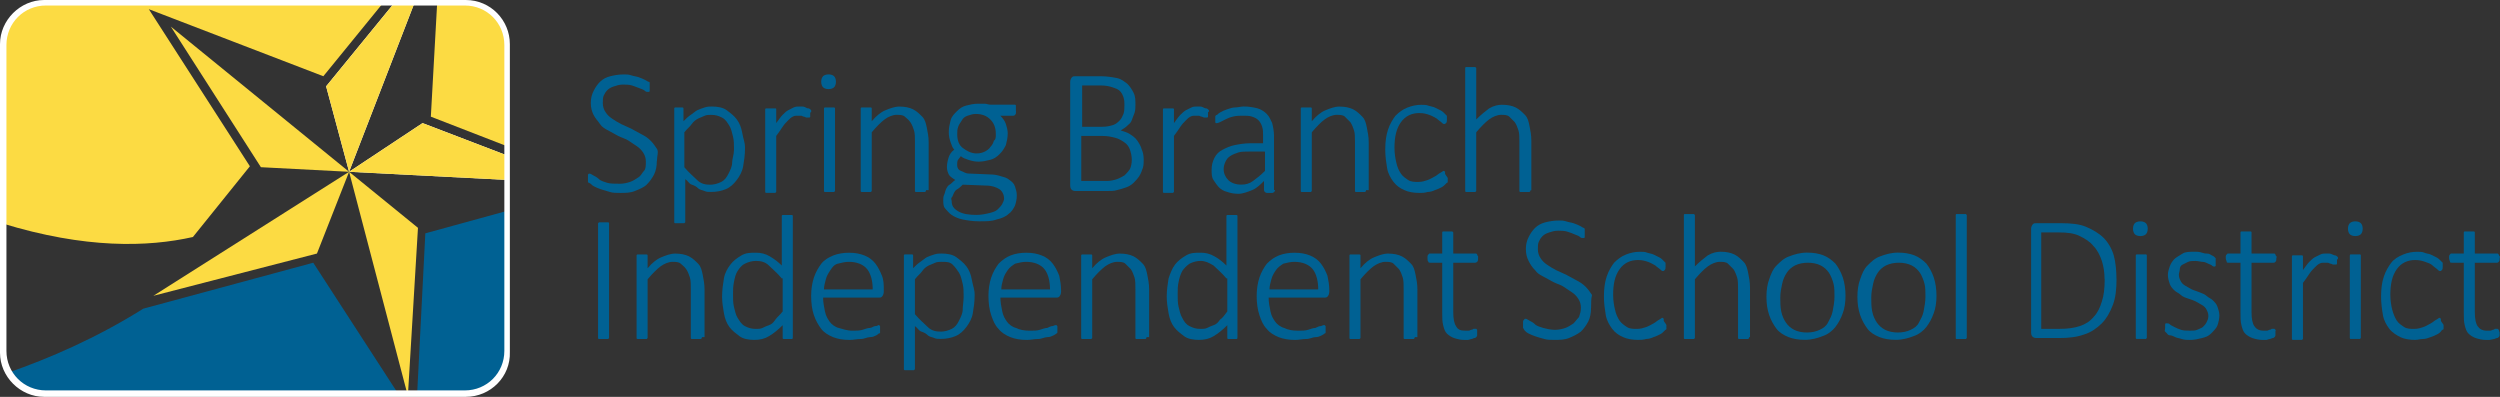 <?xml version="1.0" encoding="UTF-8"?><svg xmlns="http://www.w3.org/2000/svg" viewBox="0 0 566.97 90"><rect x="0" y="0" width="566.97" height="90" fill="#333333" stroke="none"/><defs><style>.e{fill:#006193;}.f{fill:#fcdb43;}.g{fill:#fff;}</style></defs><g id="a"/><g id="b"><g id="c"><g id="d"><g><path class="e" d="M148.96,36.46c0,1.25-.21,2.29-.63,3.12-.42,.83-1.04,1.67-1.67,2.29-.63,.63-1.67,1.04-2.71,1.46s-2.08,.42-3.33,.42c-.83,0-1.67,0-2.29-.21s-1.46-.42-2.08-.62-1.04-.42-1.46-.62-.63-.42-.83-.62-.62-.21-.62-.42v-1.67l.21-.21h.21c.21,0,.42,.21,.83,.42,.42,.21,.83,.42,1.25,.83,.42,.42,1.25,.62,1.87,.83s1.88,.21,2.92,.21c.83,0,1.67-.21,2.29-.42,.62-.21,1.25-.62,1.88-1.04s.83-1.04,1.25-1.46,.42-1.25,.42-2.08-.21-1.46-.62-2.08c-.42-.62-.83-1.04-1.46-1.46l-1.87-1.25c-.63-.42-1.46-.62-2.29-1.04-.83-.42-1.46-.83-2.29-1.25s-1.46-.83-1.87-1.46c-.42-.63-1.04-1.25-1.46-2.08-.42-.83-.62-1.67-.62-2.71s.21-1.87,.63-2.71c.42-.83,.83-1.46,1.46-2.08,.62-.63,1.46-1.04,2.29-1.25s1.88-.42,3.13-.42c.63,0,1.04,0,1.67,.21s1.04,.21,1.67,.42,1.04,.42,1.46,.62,.63,.42,.83,.42,.21,.21,.21,.21v1.87q0,.21-.21,.21h-.21c-.21,0-.42,0-.63-.21s-.63-.42-1.25-.62c-.62-.21-1.04-.42-1.67-.62s-1.46-.21-2.08-.21c-.83,0-1.46,.21-2.08,.42s-1.04,.42-1.46,.83c-.42,.42-.63,.83-.83,1.25s-.21,1.04-.21,1.67c0,.83,.21,1.46,.62,2.08s.83,1.04,1.46,1.46,1.25,.83,2.08,1.25c.83,.42,1.46,.62,2.29,1.04,.83,.42,1.46,.83,2.29,1.25,.83,.42,1.46,.83,2.08,1.46,.63,.62,1.04,1.25,1.46,1.87,.42,.62,0,1.67,0,2.71Z"/><path class="e" d="M168.96,33.54c0,1.67-.21,2.92-.42,4.17-.21,1.25-.83,2.29-1.46,3.12-.62,.83-1.46,1.67-2.5,2.08-1.04,.42-2.08,.62-3.33,.62-.63,0-1.04,0-1.46-.21s-1.04-.21-1.46-.62-.83-.62-1.46-.83c-.62-.21-.83-.83-1.46-1.25v9.79l-.21,.21h-2.08c-.21,0-.21-.21-.21-.21V24.58s0-.21,.21-.21h1.67q.21,0,.21,.21v2.92c.62-.63,1.04-1.04,1.67-1.46,.63-.42,1.04-.83,1.46-1.04s1.04-.42,1.67-.63,1.04-.21,1.67-.21c1.25,0,2.5,.21,3.33,.83s1.67,1.25,2.29,2.08c.62,.83,1.04,1.87,1.25,3.12,.21,1.25,.62,2.08,.62,3.33Zm-2.5,.42c0-1.04,0-2.08-.21-2.92s-.42-1.87-.83-2.5-.83-1.46-1.67-1.87c-.83-.42-1.46-.62-2.5-.62-.42,0-1.04,0-1.46,.21-.42,.21-1.04,.42-1.46,.63-.42,.21-1.04,.63-1.46,1.25-.42,.63-1.04,1.04-1.67,1.87v7.92c1.04,1.25,2.08,2.08,2.92,2.92s1.87,1.04,2.92,1.04c.83,0,1.67-.21,2.5-.62,.83-.42,1.25-1.04,1.67-1.87,.42-.83,.83-1.67,.83-2.5s.42-1.88,.42-2.92Z"/><path class="e" d="M183.75,25.62v.83q0,.21-.21,.21h-.62c-.21,0-.42-.21-.63-.21s-.42-.21-.63-.21h-.83c-.42,0-.63,0-1.04,.21s-.63,.42-1.04,.83-.83,.83-1.25,1.46-.83,1.25-1.46,2.08v12.71l-.21,.21h-2.08q-.21,0-.21-.21V24.79s0-.21,.21-.21h2.08c.21,0,.21,.21,.21,.21v3.12c.62-.83,1.04-1.46,1.46-1.87s.83-.83,1.25-1.04l1.25-.63c.42-.21,.83-.21,1.25-.21h.63c.21,0,.42,0,.83,.21s.42,.21,.63,.21,.42,.21,.42,.21l.21,.21v.42s-.21,0-.21,.21Z"/><path class="e" d="M189.58,18.54c0,.63-.21,1.04-.42,1.25-.21,.21-.63,.42-1.25,.42s-1.04-.21-1.25-.42-.42-.63-.42-1.25,.21-1.04,.42-1.25,.63-.42,1.25-.42,1.04,.21,1.25,.42c.21,.21,.42,.63,.42,1.25Zm-.21,24.58v.21l-.21,.21h-2.08q-.21,0-.21-.21V24.58s0-.21,.21-.21h2.08c.21,0,.21,.21,.21,.21v18.54Z"/><path class="e" d="M210,43.12v.21l-.21,.21h-2.08q-.21,0-.21-.21v-11.04c0-1.04,0-2.08-.21-2.71s-.42-1.25-.83-1.87c-.42-.62-.83-.83-1.25-1.25-.42-.42-1.25-.42-1.88-.42-.83,0-1.88,.42-2.71,1.04-.83,.63-1.88,1.67-2.92,2.92v13.33l-.21,.21h-2.08q-.21,0-.21-.21V24.58s0-.21,.21-.21h2.08c.21,0,.21,.21,.21,.21v2.92c1.04-1.25,2.08-2.08,3.12-2.5,1.04-.42,2.08-.83,3.13-.83,1.25,0,2.29,.21,3.12,.62,.83,.42,1.46,1.04,2.08,1.67s.83,1.46,1.04,2.5c.21,1.04,.42,2.08,.42,3.33v10.83h-.63Z"/><path class="e" d="M230.42,25.21c0,.42,0,.63-.21,.83s-.21,.21-.42,.21h-2.92c.63,.63,1.04,1.25,1.25,1.87,.21,.62,.42,1.46,.42,2.08,0,1.04-.21,1.87-.42,2.71-.42,.83-.83,1.46-1.46,2.08s-1.25,1.04-2.08,1.25-1.67,.42-2.71,.42c-.83,0-1.67-.21-2.29-.42s-1.25-.42-1.67-.83c-.21,.21-.42,.62-.63,.83s-.21,.83-.21,1.25,.21,1.04,.83,1.25c.63,.21,1.04,.62,1.87,.62l5,.21c.83,0,1.67,.21,2.29,.42,.83,.21,1.46,.42,1.87,.83,.63,.42,1.04,.83,1.25,1.46s.42,1.25,.42,2.08-.21,1.67-.42,2.29c-.42,.83-.83,1.46-1.46,1.87-.63,.62-1.67,1.04-2.71,1.25-1.04,.42-2.29,.42-3.96,.42-1.46,0-2.71-.21-3.75-.42-1.04-.21-1.87-.62-2.5-1.04s-1.04-1.04-1.46-1.46-.42-1.25-.42-1.87c0-.42,0-.83,.21-1.25,.21-.42,.21-.83,.42-1.25,.21-.42,.42-.83,.83-1.04s.63-.62,1.25-1.04c-.63-.42-1.25-.83-1.46-1.25s-.42-1.04-.42-1.67c0-.83,.21-1.67,.42-2.29s.63-1.25,1.25-1.67c-.42-.42-.62-1.04-.83-1.67s-.42-1.25-.42-2.29,.21-1.87,.42-2.71,.83-1.46,1.46-2.08c.62-.63,1.25-1.04,2.08-1.25s1.67-.42,2.71-.42h1.46c.42,0,.83,.21,1.25,.21h5.42c.21,0,.42,0,.42,.21s0,1.04,0,1.25Zm-2.71,19.79c0-.83-.42-1.67-1.04-2.08s-1.67-.83-2.92-.83l-5.42-.21c-.42,.42-.83,.83-1.25,1.04-.42,.21-.63,.62-.83,1.04s-.21,.62-.42,.83,0,.62,0,.83c0,1.04,.42,1.67,1.46,2.29,1.04,.63,2.5,.83,4.17,.83,1.04,0,2.08-.21,2.92-.42s1.46-.42,1.88-.83c.42-.42,.83-.83,1.04-1.25s.42-.83,.42-1.25Zm-1.87-14.58c0-1.46-.42-2.5-1.25-3.33-.83-.83-1.87-1.25-3.33-1.25-.63,0-1.25,.21-1.88,.42s-1.04,.63-1.25,1.04-.63,.83-.83,1.46c-.21,.63-.21,1.04-.21,1.67,0,1.46,.42,2.5,1.25,3.12s1.87,1.25,3.12,1.25c.83,0,1.46-.21,1.88-.42s1.04-.62,1.25-1.04c.42-.42,.63-.83,.83-1.46,.42-.21,.42-.83,.42-1.46Z"/><path class="e" d="M259.38,36.04c0,.83,0,1.46-.21,2.08-.21,.62-.42,1.25-.83,1.87-.42,.62-.83,1.04-1.25,1.46s-1.04,.83-1.67,1.04-1.25,.42-2.08,.62c-.63,.21-1.46,.21-2.5,.21h-6.88c-.21,0-.42,0-.83-.21-.21-.21-.42-.42-.42-1.04V18.54c0-.42,.21-.83,.42-1.04s.42-.21,.83-.21h5.62c1.46,0,2.71,.21,3.75,.42,1.04,.21,1.67,.83,2.29,1.25,.63,.62,1.04,1.25,1.46,2.08,.42,.83,.42,1.67,.42,2.71,0,.63,0,1.25-.21,1.87s-.42,1.04-.63,1.67-.63,.83-1.04,1.25-.83,.63-1.46,1.04c.63,.21,1.46,.42,2.08,.83,.63,.42,1.25,.83,1.67,1.46,.42,.63,.83,1.25,1.04,2.08,.21,.42,.42,1.25,.42,2.08Zm-4.37-12.08c0-.63,0-1.25-.21-1.87-.21-.63-.42-1.04-.83-1.46-.42-.42-1.04-.62-1.67-.83-.63-.21-1.46-.42-2.71-.42h-4.17v9.37h4.58c1.04,0,1.88-.21,2.5-.42s1.04-.63,1.46-1.04,.63-1.04,.83-1.46c.21-.63,.21-1.25,.21-1.88Zm1.67,12.29c0-.83-.21-1.67-.42-2.29-.21-.63-.62-1.25-1.25-1.67-.63-.42-1.25-.83-2.08-1.04s-1.67-.42-2.92-.42h-4.79v10.21h5.83c.83,0,1.67-.21,2.29-.42,.63-.21,1.25-.62,1.67-.83,.42-.42,.83-.83,1.25-1.46,.21-.42,.42-1.25,.42-2.08Z"/><path class="e" d="M273.96,25.62v.83s0,.21-.21,.21h-.63c-.21,0-.42-.21-.63-.21s-.42-.21-.63-.21h-.83c-.42,0-.63,0-1.04,.21-.42,.21-.63,.42-1.04,.83s-.83,.83-1.25,1.46-.83,1.25-1.46,2.08v12.71l-.21,.21h-2.08s-.21,0-.21-.21V24.79s0-.21,.21-.21h2.08c.21,0,.21,.21,.21,.21v3.12c.62-.83,1.04-1.46,1.46-1.87s.83-.83,1.25-1.04l1.25-.63c.42-.21,.83-.21,1.25-.21h.63c.21,0,.42,0,.83,.21s.42,.21,.63,.21,.42,.21,.42,.21l.21,.21v.42c-.21-.21-.21,0-.21,.21Z"/><path class="e" d="M289.17,43.12q0,.21-.21,.42s-.21,.21-.42,.21h-1.25q-.21,0-.42-.21s-.21-.21-.21-.42v-2.08c-.83,.83-1.67,1.67-2.71,2.08s-2.08,.83-3.13,.83-1.87-.21-2.5-.42c-.83-.21-1.46-.62-1.87-1.04s-.83-1.04-1.25-1.67c-.42-.62-.42-1.46-.42-2.29,0-1.04,.21-1.87,.63-2.71s1.04-1.46,1.87-1.87c.83-.42,1.67-.83,2.71-1.04,1.04-.21,2.29-.42,3.54-.42h2.92v-1.67c0-.83,0-1.46-.21-2.08s-.42-1.04-.83-1.46-.83-.62-1.46-.83c-.63-.21-1.25-.21-2.08-.21s-1.46,0-2.29,.21-1.25,.42-1.67,.63l-1.25,.63c-.42,.21-.63,.21-.63,.21h-.21s-.21,0-.21-.21v-1.25c0-.21,.21-.42,.42-.42,.21-.21,.42-.42,.83-.63s.83-.42,1.46-.63,1.25-.42,1.87-.42,1.25-.21,1.87-.21c1.25,0,2.29,.21,3.12,.42,.83,.21,1.67,.83,2.08,1.25,.63,.62,.83,1.25,1.25,2.08,.21,.83,.42,1.87,.42,2.92v12.29h.21Zm-2.5-8.75h-3.33c-1.04,0-1.87,0-2.5,.21s-1.25,.42-1.87,.83c-.62,.42-.83,.83-1.04,1.25s-.42,1.04-.42,1.67c0,1.04,.42,1.87,1.04,2.5,.63,.63,1.67,1.04,2.92,1.04,1.04,0,1.87-.21,2.71-.83,.83-.62,1.67-1.25,2.71-2.29v-4.37h-.21Z"/><path class="e" d="M309.79,43.12v.21l-.21,.21h-2.08s-.21,0-.21-.21v-11.04c0-1.04,0-2.08-.21-2.71s-.42-1.25-.83-1.87c-.42-.42-.83-.83-1.25-1.25-.42-.42-1.25-.42-1.87-.42-.83,0-1.87,.42-2.71,1.04s-1.87,1.67-2.92,2.92v13.33l-.21,.21h-2.08s-.21,0-.21-.21V24.58s0-.21,.21-.21h2.08c.21,0,.21,.21,.21,.21v2.92c1.04-1.25,2.08-2.08,3.12-2.5,1.04-.42,2.08-.83,3.13-.83,1.25,0,2.29,.21,3.12,.62s1.46,1.04,2.08,1.67c.63,.62,.83,1.46,1.04,2.5s.42,2.08,.42,3.33v10.83h-.63Z"/><path class="e" d="M328.33,40.42v.83s0,.21-.21,.21l-.42,.42c-.21,.21-.42,.42-.83,.62-.42,.21-.83,.42-1.46,.62-.42,.21-1.04,.42-1.67,.42-.63,.21-1.25,.21-1.87,.21-1.25,0-2.5-.21-3.33-.62-1.04-.42-1.87-1.04-2.5-1.87-.63-.83-1.25-1.87-1.46-3.12-.21-1.25-.42-2.71-.42-4.17,0-1.87,.21-3.33,.63-4.58,.42-1.25,1.04-2.29,1.67-3.12,.83-.83,1.67-1.46,2.71-1.87s2.08-.63,3.13-.63c.63,0,1.25,0,1.67,.21,.63,.21,1.04,.21,1.46,.42l1.25,.62c.42,.21,.63,.42,.83,.62l.42,.42,.21,.21v.83c0,.42,0,.63-.21,.83q-.21,.21-.42,.21c-.21,0-.42-.21-.63-.42-.21-.21-.63-.42-1.04-.83-.42-.21-1.04-.62-1.67-.83-.63-.21-1.25-.42-2.29-.42-1.67,0-3.13,.63-4.17,2.08-1.04,1.46-1.46,3.33-1.46,5.83,0,1.25,.21,2.5,.42,3.33,.21,1.04,.62,1.87,1.04,2.5,.42,.62,1.04,1.04,1.67,1.46s1.46,.42,2.29,.42,1.46-.21,2.08-.42,1.25-.62,1.67-.83c.42-.21,.83-.62,1.25-.83,.42-.21,.63-.42,.63-.42h.21l.21,.21v.42c0,.21,.62,.83,.62,1.04Z"/><path class="e" d="M347.08,43.12v.21l-.21,.21h-2.08s-.21,0-.21-.21v-11.04c0-1.04,0-2.08-.21-2.71s-.42-1.25-.83-1.87c-.42-.42-.83-.83-1.25-1.25-.42-.42-1.25-.42-1.87-.42-.83,0-1.87,.42-2.71,1.04-.83,.63-1.87,1.67-2.92,2.92v13.33l-.21,.21h-2.08s-.21,0-.21-.21V15.42s0-.21,.21-.21h2.08l.21,.21v11.67c1.04-1.04,2.08-1.87,2.92-2.5,1.04-.63,2.08-.83,2.92-.83,1.25,0,2.29,.21,3.12,.62,.83,.42,1.46,1.04,2.08,1.67,.63,.62,.83,1.46,1.04,2.5s.42,2.08,.42,3.33v11.25h-.21Z"/><path class="e" d="M138.13,76.46v.21l-.21,.21h-2.08q-.21,0-.21-.21v-26.04l.21-.21h2.08q.21,0,.21,.21v25.83Z"/><path class="e" d="M159.17,76.46v.21l-.21,.21h-2.08q-.21,0-.21-.21v-11.04c0-1.04,0-2.08-.21-2.71-.21-.62-.42-1.25-.83-1.87-.42-.62-.83-.83-1.25-1.25s-1.25-.42-1.88-.42c-.83,0-1.88,.42-2.71,1.04-.83,.62-1.88,1.67-2.92,2.92v13.33l-.21,.21h-2.08q-.21,0-.21-.21v-18.75s0-.21,.21-.21h2.08c.21,0,.21,.21,.21,.21v2.92c1.04-1.25,2.08-2.08,3.12-2.5s2.08-.83,3.13-.83c1.25,0,2.29,.21,3.12,.62,.83,.42,1.46,1.04,2.08,1.67,.63,.62,.83,1.46,1.04,2.5s.42,2.08,.42,3.33v10.83h-.63Z"/><path class="e" d="M179.79,76.46v.21s0,.21-.21,.21h-1.87q-.21,0-.21-.21v-2.92c-1.04,1.04-2.08,1.88-3.12,2.5-1.04,.62-2.08,.83-3.33,.83s-2.5-.21-3.33-.83c-.83-.63-1.67-1.25-2.29-2.08-.62-.83-1.04-1.88-1.25-3.12-.21-1.25-.42-2.5-.42-3.75,0-1.46,.21-2.92,.42-4.17s.83-2.29,1.46-3.12c.62-.83,1.46-1.46,2.5-2.08,1.04-.62,2.08-.62,3.33-.62,1.04,0,2.08,.21,3.12,.83,1.04,.62,1.87,1.25,2.71,2.08v-11.25s0-.21,.21-.21h2.08q.21,0,.21,.21v27.5Zm-2.5-13.33c-1.04-1.25-2.08-2.08-2.92-2.92-.83-.83-1.87-1.04-2.92-1.04-.83,0-1.67,.21-2.5,.62s-1.25,1.04-1.67,1.67c-.42,.62-.63,1.46-.83,2.5-.21,1.04-.21,1.87-.21,2.71,0,1.04,0,2.08,.21,2.92,.21,.83,.42,1.88,.83,2.5,.42,.62,.83,1.46,1.67,1.88s1.46,.62,2.5,.62c.42,0,1.04,0,1.46-.21s.83-.42,1.46-.62,1.04-.62,1.46-1.25c.42-.62,1.04-1.04,1.67-1.88v-7.5h-.21Z"/><path class="e" d="M200.42,66.25c0,.42-.21,.83-.42,1.04s-.42,.21-.83,.21h-12.5c0,1.04,.21,2.08,.42,3.13,.21,1.04,.62,1.67,1.04,2.29s1.25,1.25,2.08,1.46c.83,.21,1.87,.62,3.12,.62,.83,0,1.67,0,2.29-.21,.62-.21,1.25-.42,1.67-.42s.83-.42,1.25-.42,.63-.21,.63-.21h.21l.21,.21v1.46s0,.21-.21,.21-.21,.21-.63,.42-.83,.42-1.46,.42-1.25,.42-2.08,.42-1.67,.21-2.5,.21c-1.46,0-2.71-.21-3.75-.62-1.04-.42-2.08-1.04-2.71-1.88-.63-.83-1.25-1.88-1.67-3.12s-.62-2.71-.62-4.37c0-1.46,.21-2.92,.63-4.17s1.04-2.29,1.67-3.12c.63-.83,1.67-1.46,2.71-1.87s2.29-.62,3.54-.62c1.46,0,2.5,.21,3.54,.62s1.87,1.04,2.5,1.87c.62,.83,1.04,1.67,1.46,2.71,.42,1.04,.42,2.08,.42,3.33v.42h0Zm-2.5-.62c0-1.87-.42-3.54-1.25-4.58-.83-1.04-2.29-1.67-4.17-1.67-.83,0-1.67,.21-2.5,.42-.83,.21-1.25,.83-1.67,1.46s-.83,1.25-1.04,2.08c-.21,.83-.42,1.46-.42,2.29h11.04Z"/><path class="e" d="M221.04,66.87c0,1.67-.21,2.92-.42,4.17-.21,1.25-.83,2.29-1.46,3.12-.62,.83-1.46,1.67-2.5,2.08-1.04,.42-2.08,.62-3.33,.62-.63,0-1.04,0-1.46-.21s-1.04-.21-1.46-.62-.83-.62-1.46-.83-.83-.83-1.46-1.25v9.79l-.21,.21h-2.08c-.21,0-.21-.21-.21-.21v-25.83s0-.21,.21-.21h1.67q.21,0,.21,.21v2.92c.62-.62,1.04-1.04,1.67-1.46s1.04-.83,1.46-1.04,1.04-.42,1.67-.62,1.04-.21,1.67-.21c1.25,0,2.5,.21,3.33,.83,.83,.62,1.67,1.25,2.29,2.08,.62,.83,1.04,1.87,1.25,3.12,.21,1.25,.62,2.08,.62,3.33Zm-2.5,.42c0-1.04,0-2.08-.21-2.92-.21-.83-.42-1.87-.83-2.5s-.83-1.25-1.46-1.87-1.46-.62-2.5-.62c-.42,0-1.04,0-1.46,.21s-1.04,.42-1.46,.62c-.42,.21-1.04,.62-1.46,1.25-.42,.63-1.04,1.04-1.67,1.87v7.92c1.04,1.25,2.08,2.08,2.92,2.92s1.87,1.04,2.92,1.04c.83,0,1.67-.21,2.5-.62,.83-.42,1.25-1.04,1.67-1.88s.83-1.67,.83-2.5,.21-1.88,.21-2.92Z"/><path class="e" d="M240.63,66.25c0,.42-.21,.83-.42,1.04s-.42,.21-.83,.21h-12.5c0,1.04,.21,2.08,.42,3.13,.21,1.04,.62,1.67,1.04,2.29,.42,.62,1.25,1.25,2.08,1.46,.83,.42,1.87,.62,3.12,.62,.83,0,1.67,0,2.29-.21,.63-.21,1.25-.42,1.67-.42,.42-.21,.83-.42,1.25-.42,.42-.21,.63-.21,.63-.21h.21l.21,.21v1.46s0,.21-.21,.21c0,0-.21,.21-.63,.42s-.83,.42-1.46,.42-1.25,.42-2.08,.42-1.67,.21-2.5,.21c-1.46,0-2.71-.21-3.75-.62-1.04-.42-2.08-1.04-2.71-1.88-.83-.83-1.25-1.88-1.67-3.12-.42-1.25-.62-2.71-.62-4.37,0-1.46,.21-2.92,.63-4.17,.42-1.25,1.04-2.29,1.67-3.12,.83-.83,1.67-1.46,2.71-1.87,1.04-.42,2.29-.62,3.54-.62,1.46,0,2.5,.21,3.54,.62s1.87,1.04,2.5,1.87c.62,.83,1.04,1.67,1.46,2.71,.21,1.04,.42,2.08,.42,3.33v.42h0Zm-2.5-.62c0-1.87-.42-3.54-1.25-4.58-.83-1.04-2.29-1.67-4.17-1.67-.83,0-1.67,.21-2.5,.42-.63,.42-1.25,.83-1.67,1.46-.42,.62-.83,1.25-1.04,2.08s-.42,1.46-.42,2.29h11.04Z"/><path class="e" d="M260,76.46v.21l-.21,.21h-2.08s-.21,0-.21-.21v-11.04c0-1.04,0-2.08-.21-2.71s-.42-1.25-.83-1.87l-1.25-1.25c-.42-.42-1.25-.42-1.88-.42-.83,0-1.88,.42-2.71,1.04s-1.88,1.67-2.92,2.92v13.33l-.21,.21h-2.08s-.21,0-.21-.21v-18.75s0-.21,.21-.21h2.08c.21,0,.21,.21,.21,.21v2.92c1.04-1.25,2.08-2.08,3.12-2.5,1.04-.42,2.08-.83,3.13-.83,1.25,0,2.29,.21,3.12,.62,.83,.42,1.46,1.04,2.08,1.67s.83,1.46,1.04,2.5c.21,1.04,.42,2.08,.42,3.33v10.83h-.63Z"/><path class="e" d="M280.63,76.46v.21s0,.21-.21,.21h-1.87s-.21,0-.21-.21v-2.92c-1.04,1.04-2.08,1.88-3.12,2.5-1.04,.62-2.08,.83-3.33,.83s-2.5-.21-3.33-.83-1.67-1.25-2.29-2.08c-.62-.83-1.04-1.88-1.25-3.12-.21-1.25-.42-2.5-.42-3.75,0-1.46,.21-2.92,.42-4.17,.42-1.25,.83-2.29,1.46-3.12,.63-.83,1.46-1.46,2.5-2.08s2.08-.62,3.33-.62c1.04,0,2.08,.21,3.12,.83,.83,.42,1.87,1.25,2.71,2.08v-11.25s0-.21,.21-.21h2.08s.21,0,.21,.21v27.5Zm-2.5-13.33c-1.04-1.25-2.08-2.08-2.92-2.92-1.04-.62-1.87-1.04-2.92-1.04-.83,0-1.67,.21-2.5,.62-.63,.42-1.25,1.04-1.67,1.67-.42,.83-.63,1.46-.83,2.5-.21,.83-.21,1.87-.21,2.71,0,1.04,0,2.08,.21,2.92,.21,.83,.42,1.88,.83,2.5,.42,.83,.83,1.46,1.67,1.88s1.46,.62,2.5,.62c.42,0,1.04,0,1.46-.21s.83-.42,1.46-.62c.63-.21,1.04-.62,1.46-1.25,.63-.42,1.04-1.04,1.67-1.88v-7.5h-.21Z"/><path class="e" d="M301.46,66.25c0,.42-.21,.83-.42,1.04-.21,.21-.42,.21-.83,.21h-12.5c0,1.04,.21,2.08,.42,3.13,.21,1.04,.62,1.67,1.04,2.29,.42,.62,1.25,1.25,2.08,1.46,.83,.42,1.87,.62,3.12,.62,.83,0,1.67,0,2.29-.21,.63-.21,1.25-.42,1.67-.42,.42-.21,.83-.42,1.25-.42,.42-.21,.63-.21,.63-.21h.21l.21,.21v1.46s0,.21-.21,.21c0,0-.21,.21-.63,.42-.42,.21-.83,.42-1.46,.42s-1.25,.42-2.08,.42-1.67,.21-2.5,.21c-1.46,0-2.71-.21-3.75-.62-1.04-.42-2.08-1.04-2.71-1.88-.83-.83-1.25-1.88-1.67-3.12-.42-1.25-.62-2.71-.62-4.37,0-1.46,.21-2.92,.63-4.17,.42-1.25,1.04-2.29,1.67-3.12,.83-.83,1.67-1.46,2.71-1.87,1.04-.42,2.29-.62,3.54-.62,1.46,0,2.5,.21,3.54,.62,1.04,.42,1.87,1.04,2.5,1.87,.63,.83,1.04,1.67,1.46,2.71,.21,1.04,.42,2.08,.42,3.33v.42h0Zm-2.5-.62c0-1.87-.42-3.54-1.25-4.58-.83-1.04-2.29-1.67-4.17-1.67-.83,0-1.67,.21-2.5,.42-.63,.42-1.25,.83-1.67,1.46-.42,.62-.83,1.25-1.04,2.08-.21,.83-.42,1.46-.42,2.29h11.04Z"/><path class="e" d="M320.83,76.46v.21l-.21,.21h-2.08s-.21,0-.21-.21v-11.04c0-1.04,0-2.08-.21-2.71-.21-.62-.42-1.25-.83-1.87-.42-.42-.83-.83-1.25-1.25-.42-.42-1.25-.42-1.87-.42-.83,0-1.87,.42-2.71,1.04s-1.87,1.67-2.92,2.92v13.33l-.21,.21h-2.08s-.21,0-.21-.21v-18.75s0-.21,.21-.21h2.08c.21,0,.21,.21,.21,.21v2.92c1.04-1.25,2.08-2.08,3.12-2.5,1.04-.42,2.08-.83,3.13-.83,1.25,0,2.29,.21,3.12,.62,.83,.42,1.46,1.04,2.08,1.67,.63,.62,.83,1.46,1.04,2.5s.42,2.08,.42,3.33v10.83h-.63Z"/><path class="e" d="M335,75.42v.62c0,.21-.21,.42-.21,.42,0,0-.21,.21-.42,.21s-.42,.21-.63,.21-.63,.21-.83,.21h-.83c-.83,0-1.67-.21-2.29-.42-.63-.21-1.25-.62-1.67-1.04-.42-.42-.62-1.04-.83-1.88-.21-.83-.21-1.67-.21-2.71v-11.46h-2.71c-.21,0-.42,0-.42-.21-.21-.21-.21-.42-.21-.83v-.42q0-.21,.21-.42l.21-.21h2.92v-4.79s0-.21,.21-.21h2.08l.21,.21v4.79h5.21l.21,.21s0,.21,.21,.42v.42c0,.42,0,.62-.21,.83q-.21,.21-.42,.21h-5v11.25c0,1.46,.21,2.5,.62,3.12,.42,.83,1.04,1.04,2.08,1.04h.83c.21,0,.42-.21,.63-.21s.42-.21,.42-.21h.63l.21,.21v.62Z"/><path class="e" d="M360.83,69.79c0,1.25-.21,2.29-.63,3.12-.42,.83-1.04,1.67-1.67,2.29-.83,.62-1.67,1.04-2.71,1.46-1.04,.42-2.08,.42-3.33,.42-.83,0-1.67,0-2.29-.21-.83-.21-1.46-.42-2.08-.62-.63-.21-1.04-.42-1.46-.62s-.63-.42-.83-.62c-.21-.21-.21-.42-.42-.62v-1.46q0-.21,.21-.42l.21-.21h.21c.21,0,.42,.21,.83,.42s.83,.42,1.25,.83c.42,.42,1.25,.62,1.87,.83,.83,.21,1.67,.42,2.71,.42,.83,0,1.67-.21,2.29-.42s1.25-.62,1.87-1.04c.42-.42,.83-1.04,1.25-1.46,.21-.62,.42-1.25,.42-2.08s-.21-1.46-.62-2.08-.83-1.04-1.46-1.46-1.25-.83-1.87-1.25-1.46-.62-2.29-1.04c-.83-.42-1.46-.83-2.29-1.25-.83-.42-1.46-.83-1.87-1.46-.63-.62-1.04-1.25-1.46-2.08-.42-.83-.62-1.67-.62-2.71s.21-1.87,.63-2.71c.42-.83,.83-1.46,1.46-2.08s1.46-1.04,2.29-1.25c.83-.21,1.87-.42,3.13-.42,.63,0,1.04,0,1.67,.21s1.04,.21,1.67,.42c.63,.21,1.04,.42,1.46,.62,.42,.21,.63,.42,.83,.42l.21,.21v1.88q0,.21-.21,.21h-.21c-.21,0-.42,0-.63-.21-.21-.21-.63-.42-1.25-.62-.42-.21-1.04-.42-1.67-.62-.63-.21-1.46-.21-2.08-.21-.83,0-1.46,.21-2.08,.42s-1.04,.42-1.46,.83c-.42,.42-.63,.83-.83,1.25-.21,.42-.21,1.04-.21,1.67,0,.83,.21,1.46,.62,2.08,.42,.62,.83,1.04,1.46,1.46s1.25,.83,2.08,1.25,1.46,.62,2.29,1.04c.83,.42,1.46,.83,2.29,1.25,.83,.42,1.46,.83,2.08,1.46,.63,.62,1.04,1.25,1.46,1.87-.21,.83-.21,1.87-.21,2.92Z"/><path class="e" d="M377.92,73.75v.83s0,.21-.21,.21l-.42,.42c-.21,.21-.42,.42-.83,.62-.42,.21-.83,.42-1.46,.62-.42,.21-1.04,.42-1.67,.42-.63,.21-1.25,.21-1.87,.21-1.25,0-2.5-.21-3.33-.62-1.04-.42-1.87-1.04-2.5-1.88s-1.25-1.88-1.46-3.12c-.21-1.25-.42-2.71-.42-4.17,0-1.87,.21-3.33,.63-4.58s1.04-2.29,1.67-3.12c.83-.83,1.67-1.46,2.71-1.87s2.08-.62,3.13-.62c.63,0,1.25,0,1.67,.21,.63,.21,1.04,.21,1.46,.42l1.25,.62c.42,.21,.63,.42,.83,.62l.42,.42q.21,.21,.21,.21v.83c0,.42,0,.62-.21,.83s-.21,.21-.42,.21-.42-.21-.63-.42-.63-.42-1.04-.83c-.42-.21-1.04-.62-1.67-.83s-1.25-.42-2.29-.42c-1.67,0-3.13,.62-4.17,2.08-1.04,1.46-1.46,3.33-1.46,5.83,0,1.25,.21,2.5,.42,3.33,.21,1.04,.62,1.88,1.04,2.5,.42,.62,1.04,1.04,1.67,1.46s1.46,.42,2.29,.42,1.46-.21,2.08-.42c.63-.21,1.25-.62,1.67-.83,.42-.21,.83-.62,1.25-.83,.42-.21,.63-.42,.63-.42h.21l.21,.21v.42c0,.21,.62,.83,.62,1.04Z"/><path class="e" d="M396.67,76.46v.21l-.21,.21h-2.08s-.21,0-.21-.21v-11.04c0-1.04,0-2.08-.21-2.71-.21-.62-.42-1.25-.83-1.87-.42-.42-.83-.83-1.25-1.25-.42-.42-1.25-.42-1.87-.42-.83,0-1.87,.42-2.71,1.04s-1.87,1.67-2.92,2.92v13.33l-.21,.21h-2.08s-.21,0-.21-.21v-27.92s0-.21,.21-.21h2.08l.21,.21v11.67c1.04-1.04,2.08-1.87,2.92-2.5,1.04-.62,2.08-.83,2.92-.83,1.25,0,2.29,.21,3.12,.62,.83,.42,1.46,1.04,2.08,1.67s.83,1.46,1.04,2.5,.42,2.08,.42,3.33v11.25h-.21Z"/><path class="e" d="M418.54,67.08c0,1.46-.21,2.92-.63,3.96-.42,1.25-1.04,2.29-1.67,3.12-.63,.83-1.67,1.67-2.92,2.08-1.04,.42-2.5,.83-3.96,.83-1.46,0-2.71-.21-3.75-.62-1.04-.42-2.08-1.04-2.71-1.88-.63-.83-1.25-1.88-1.67-3.12-.42-1.25-.62-2.5-.62-4.17,0-1.46,.21-2.92,.63-3.96,.42-1.25,.83-2.29,1.67-3.12s1.67-1.67,2.92-2.08c1.04-.42,2.5-.83,3.96-.83s2.71,.21,3.75,.62c1.04,.42,1.87,1.04,2.71,1.87,.63,.83,1.25,1.87,1.67,3.12s.62,2.71,.62,4.17Zm-2.5,.21c0-1.04,0-2.08-.21-2.92-.21-.83-.62-1.87-1.04-2.5-.42-.62-1.04-1.25-1.87-1.67-.83-.42-1.87-.62-2.92-.62s-2.08,.21-2.92,.62c-.83,.42-1.46,1.04-1.87,1.67s-.83,1.46-1.04,2.5c-.21,1.04-.42,1.87-.42,3.13,0,1.04,0,2.08,.21,3.12,.21,1.04,.62,1.88,1.04,2.5s1.04,1.25,1.87,1.67c.83,.42,1.87,.62,2.92,.62s2.08-.21,2.92-.62,1.46-.83,1.87-1.67c.42-.83,.83-1.46,1.04-2.5,.21-1.04,.42-2.29,.42-3.33Z"/><path class="e" d="M439.17,67.08c0,1.46-.21,2.92-.63,3.96-.42,1.25-1.04,2.29-1.67,3.12-.63,.83-1.67,1.67-2.92,2.08-1.04,.42-2.5,.83-3.96,.83s-2.71-.21-3.75-.62-2.08-1.04-2.71-1.88-1.25-1.88-1.67-3.12c-.42-1.25-.62-2.5-.62-4.17,0-1.46,.21-2.92,.63-3.96,.42-1.25,.83-2.29,1.67-3.12s1.67-1.67,2.92-2.08c1.04-.42,2.5-.83,3.96-.83s2.71,.21,3.75,.62,1.87,1.04,2.71,1.87c.63,.83,1.25,1.87,1.67,3.12,.42,1.25,.62,2.71,.62,4.17Zm-2.5,.21c0-1.04,0-2.08-.21-2.92s-.62-1.87-1.04-2.5c-.42-.62-1.04-1.25-1.87-1.67-.83-.42-1.87-.62-2.92-.62s-2.08,.21-2.92,.62c-.83,.42-1.46,1.04-1.87,1.67s-.83,1.46-1.04,2.5c-.21,1.04-.42,1.87-.42,3.13,0,1.04,0,2.08,.21,3.12s.62,1.88,1.04,2.5c.42,.62,1.04,1.25,1.87,1.67,.83,.42,1.87,.62,2.92,.62s2.08-.21,2.92-.62,1.46-.83,1.87-1.67c.42-.83,.83-1.46,1.04-2.5,.21-1.04,.42-2.29,.42-3.33Z"/><path class="e" d="M446.04,76.46v.21l-.21,.21h-2.08s-.21,0-.21-.21v-27.92s0-.21,.21-.21h2.08l.21,.21v27.71Z"/><path class="e" d="M480,63.33c0,2.29-.21,4.17-.83,5.83-.63,1.67-1.46,3.12-2.5,4.17-1.04,1.04-2.5,2.08-3.96,2.5-1.67,.62-3.54,.83-5.62,.83h-5.21c-.21,0-.42,0-.83-.21-.21-.21-.42-.42-.42-1.04v-23.54c0-.42,.21-.83,.42-1.04,.21-.21,.42-.21,.83-.21h5.62c2.29,0,4.17,.21,5.62,.83,1.46,.62,2.92,1.46,3.96,2.5,1.04,1.04,1.87,2.5,2.29,3.96,.42,1.46,.62,3.54,.62,5.42Zm-2.71,0c0-1.46-.21-2.92-.62-4.17-.42-1.25-1.04-2.5-1.87-3.33-.83-1.04-1.87-1.67-3.12-2.29-1.25-.62-2.71-.83-4.79-.83h-3.96v21.87h4.17c1.87,0,3.33-.21,4.58-.63,1.25-.42,2.29-1.04,3.13-2.08,.83-.83,1.46-2.08,1.88-3.54,.42-1.25,.63-2.92,.63-5Z"/><path class="e" d="M487.08,51.87c0,.62-.21,1.04-.42,1.25-.21,.21-.63,.42-1.25,.42s-1.04-.21-1.25-.42-.42-.62-.42-1.25,.21-1.04,.42-1.25,.63-.42,1.25-.42,1.04,.21,1.25,.42,.42,.63,.42,1.25Zm-.21,24.58v.21l-.21,.21h-2.08q-.21,0-.21-.21v-18.75s0-.21,.21-.21h2.08c.21,0,.21,.21,.21,.21v18.54Z"/><path class="e" d="M503.33,71.46c0,.83-.21,1.67-.42,2.29s-.83,1.25-1.46,1.88c-.63,.63-1.25,.83-2.08,1.04s-1.67,.42-2.71,.42c-.63,0-1.25,0-1.87-.21-.62-.21-1.04-.21-1.46-.42-.42-.21-.83-.42-1.25-.42s-.63-.42-.63-.42l-.42-.42c-.21-.21,0-.42,0-.83v-.83q0-.21,.21-.21h.21c.21,0,.42,0,.63,.21,.21,.21,.63,.42,1.04,.62s.83,.42,1.46,.62c.63,.21,1.25,.21,2.08,.21,.63,0,1.25,0,1.67-.21s1.04-.42,1.25-.62,.63-.62,.83-1.04c.21-.42,.42-.83,.42-1.46s-.21-1.04-.42-1.46c-.21-.42-.63-.83-1.04-1.04s-1.04-.62-1.46-.83-1.04-.42-1.67-.62-1.25-.42-1.67-.83-1.04-.62-1.46-1.04-.83-.83-1.04-1.46c-.21-.63-.42-1.25-.42-2.08,0-.62,.21-1.25,.42-1.87,.21-.62,.63-1.25,1.04-1.67s1.25-.83,1.87-1.25,1.67-.42,2.92-.42c.42,0,.83,0,1.46,.21s.83,.21,1.25,.21,.63,.21,1.04,.42,.42,.21,.63,.42l.21,.21v1.67q0,.21-.21,.21h-.21q-.21,0-.42-.21c-.21-.21-.42-.21-.83-.42s-.83-.42-1.25-.42-1.04-.21-1.67-.21-1.25,0-1.67,.21l-1.25,.62c-.42,.21-.63,.62-.63,1.04s-.21,.83-.21,1.25c0,.62,.21,1.04,.42,1.46,.21,.42,.63,.83,1.04,1.04,.42,.21,1.04,.62,1.46,.83,.42,.21,1.25,.42,1.67,.62s1.25,.42,1.67,.83c.42,.42,1.04,.62,1.46,1.04s.83,.83,1.04,1.46c.21,.62,.42,1.25,.42,1.88Z"/><path class="e" d="M516.04,75.42v.62c0,.21-.21,.42-.21,.42,0,0-.21,.21-.42,.21s-.42,.21-.63,.21-.63,.21-.83,.21h-.83c-.83,0-1.67-.21-2.29-.42-.63-.21-1.25-.62-1.67-1.04-.42-.42-.62-1.04-.83-1.88s-.21-1.67-.21-2.71v-11.46h-2.71c-.21,0-.42,0-.42-.21s-.21-.42-.21-.83v-.42s0-.21,.21-.42l.21-.21h2.92v-4.79s0-.21,.21-.21h2.08c.21,0,.21,.21,.21,.21v4.79h5.21l.21,.21s0,.21,.21,.42,0,.21,0,.42c0,.42,0,.62-.21,.83s-.21,.21-.42,.21h-5v11.25c0,1.46,.21,2.5,.62,3.12s1.04,1.04,2.08,1.04h.83c.21,0,.42-.21,.63-.21s.42-.21,.42-.21h.63l.21,.21c.21,.21,0,.21,0,.21v.42Z"/><path class="e" d="M530,58.96v.83q0,.21-.21,.21h-.63c-.21,0-.42-.21-.63-.21s-.42-.21-.63-.21h-.83c-.42,0-.63,0-1.04,.21s-.63,.42-1.04,.83c-.42,.42-.83,.83-1.25,1.46-.42,.63-.83,1.25-1.46,2.08v12.71l-.21,.21h-2.08q-.21,0-.21-.21v-18.75s0-.21,.21-.21h2.08c.21,0,.21,.21,.21,.21v3.12c.62-.83,1.04-1.46,1.46-1.87s.83-.83,1.25-1.04l1.25-.62c.42-.21,.83-.21,1.25-.21h.63c.21,0,.42,0,.83,.21q.42,.21,.63,.21c.21,0,.42,.21,.42,.21l.21,.21v.42s-.21,0-.21,.21Z"/><path class="e" d="M535.83,51.87c0,.62-.21,1.04-.42,1.25s-.62,.42-1.25,.42-1.04-.21-1.25-.42-.42-.62-.42-1.25,.21-1.04,.42-1.25,.62-.42,1.25-.42,1.04,.21,1.25,.42,.42,.63,.42,1.25Zm-.42,24.58v.21l-.21,.21h-2.08q-.21,0-.21-.21v-18.75s0-.21,.21-.21h2.08c.21,0,.21,.21,.21,.21v18.54Z"/><path class="e" d="M554.17,73.75v.83q0,.21-.21,.21c-.21,0-.21,.21-.42,.42s-.42,.42-.83,.62-.83,.42-1.46,.62-1.04,.42-1.67,.42-1.25,.21-1.87,.21c-1.25,0-2.5-.21-3.33-.62-.83-.42-1.87-1.04-2.5-1.88-.63-.83-1.25-1.88-1.46-3.12s-.42-2.71-.42-4.17c0-1.87,.21-3.33,.63-4.58,.42-1.25,1.04-2.29,1.67-3.12s1.67-1.46,2.71-1.87c1.04-.42,2.08-.62,3.13-.62,.62,0,1.25,0,1.67,.21s1.04,.21,1.46,.42l1.25,.62c.42,.21,.62,.42,.83,.62l.42,.42,.21,.21v.83c0,.42,0,.62-.21,.83s-.21,.21-.42,.21-.42-.21-.62-.42-.62-.42-1.04-.83-1.04-.62-1.67-.83-1.25-.42-2.29-.42c-1.67,0-3.13,.62-4.17,2.08s-1.46,3.33-1.46,5.83c0,1.25,.21,2.5,.42,3.33s.62,1.88,1.04,2.5,1.04,1.04,1.67,1.46,1.46,.42,2.29,.42,1.46-.21,2.08-.42c.62-.21,1.25-.62,1.67-.83,.42-.21,.83-.62,1.25-.83s.62-.42,.62-.42h.21l.21,.21v.42c0,.21,.63,.83,.63,1.04Z"/><path class="e" d="M566.88,75.42v.62c0,.21-.21,.42-.21,.42,0,0-.21,.21-.42,.21s-.42,.21-.62,.21-.83,.21-1.04,.21h-.83c-.83,0-1.67-.21-2.29-.42s-1.25-.62-1.67-1.04c-.42-.42-.62-1.04-.83-1.88-.21-.83-.21-1.67-.21-2.71v-11.46h-2.71c-.21,0-.42,0-.42-.21s-.21-.42-.21-.83v-.42s0-.21,.21-.42l.21-.21h2.92v-4.79s0-.21,.21-.21h2.08c.21,0,.21,.21,.21,.21v4.79h5.21l.21,.21s0,.21,.21,.42,0,.21,0,.42c0,.42,0,.62-.21,.83s-.21,.21-.42,.21h-5v11.25c0,1.46,.21,2.5,.62,3.12,.42,.62,1.04,1.04,2.08,1.04h.83c.21,0,.42-.21,.62-.21s.42-.21,.42-.21h.63l.21,.21c.21,.21,0,.21,0,.21,0,0,.21,.21,.21,.42Z"/></g><g><path class="e" d="M32.5,70c-10.63,6.67-21.25,11.25-30.83,14.58,1.67,3.12,5,5.21,8.75,5.21H90.62l-19.58-30.21-38.54,10.42Z"/><path class="e" d="M96.46,52.92l-1.88,36.87h10.83c5.63,0,10-4.58,10-10V47.71l-18.96,5.21Z"/><path class="f" d="M43.75,53.75l12.92-16.04L33.75,2.08l39.58,15.21L87.08,.42H10.42c-5.63,0-10,4.58-10,10V50.63c18.96,5.83,33.12,5.42,43.33,3.12Z"/><path class="f" d="M115.42,33.33V10.21c0-5.62-4.58-10-10-10h-6.25l-1.46,26.25,17.71,6.87Z"/><polygon class="g" points="89.79 .21 73.96 19.58 79.17 38.96 94.17 .21 89.79 .21"/><polygon class="f" points="89.79 .21 73.96 19.58 79.17 38.96 94.17 .21 89.79 .21"/><polygon class="g" points="95.83 27.92 79.17 38.96 115.42 40.83 115.42 35.42 95.83 27.92"/><polygon class="f" points="95.83 27.92 79.17 38.96 115.42 40.83 115.42 35.42 95.83 27.92"/><path class="g" d="M63.75,43.33q.21,0,0,0,.21,0,0,0Z"/><polygon class="f" points="79.17 38.96 71.88 57.5 34.79 67.08 79.17 38.96"/><polygon class="f" points="79.17 38.96 59.17 37.92 38.75 6.04 79.17 38.96"/><polygon class="f" points="79.17 38.96 94.79 51.67 92.5 89.79 79.17 38.96"/><path class="g" d="M105.62,90H10c-5.42,0-10-4.58-10-10V10C0,4.58,4.58,0,10,0H105.63c5.63,0,10,4.58,10,10V79.79c.21,5.62-4.38,10.21-10,10.21ZM10.42,1.25c-5,0-8.96,3.96-8.96,8.96V79.58c0,5,3.96,8.96,8.96,8.96H105.42c5,0,8.96-3.96,8.96-8.96V10.21c0-5-3.96-8.96-8.96-8.96H10.42Z"/></g></g></g></g></svg>